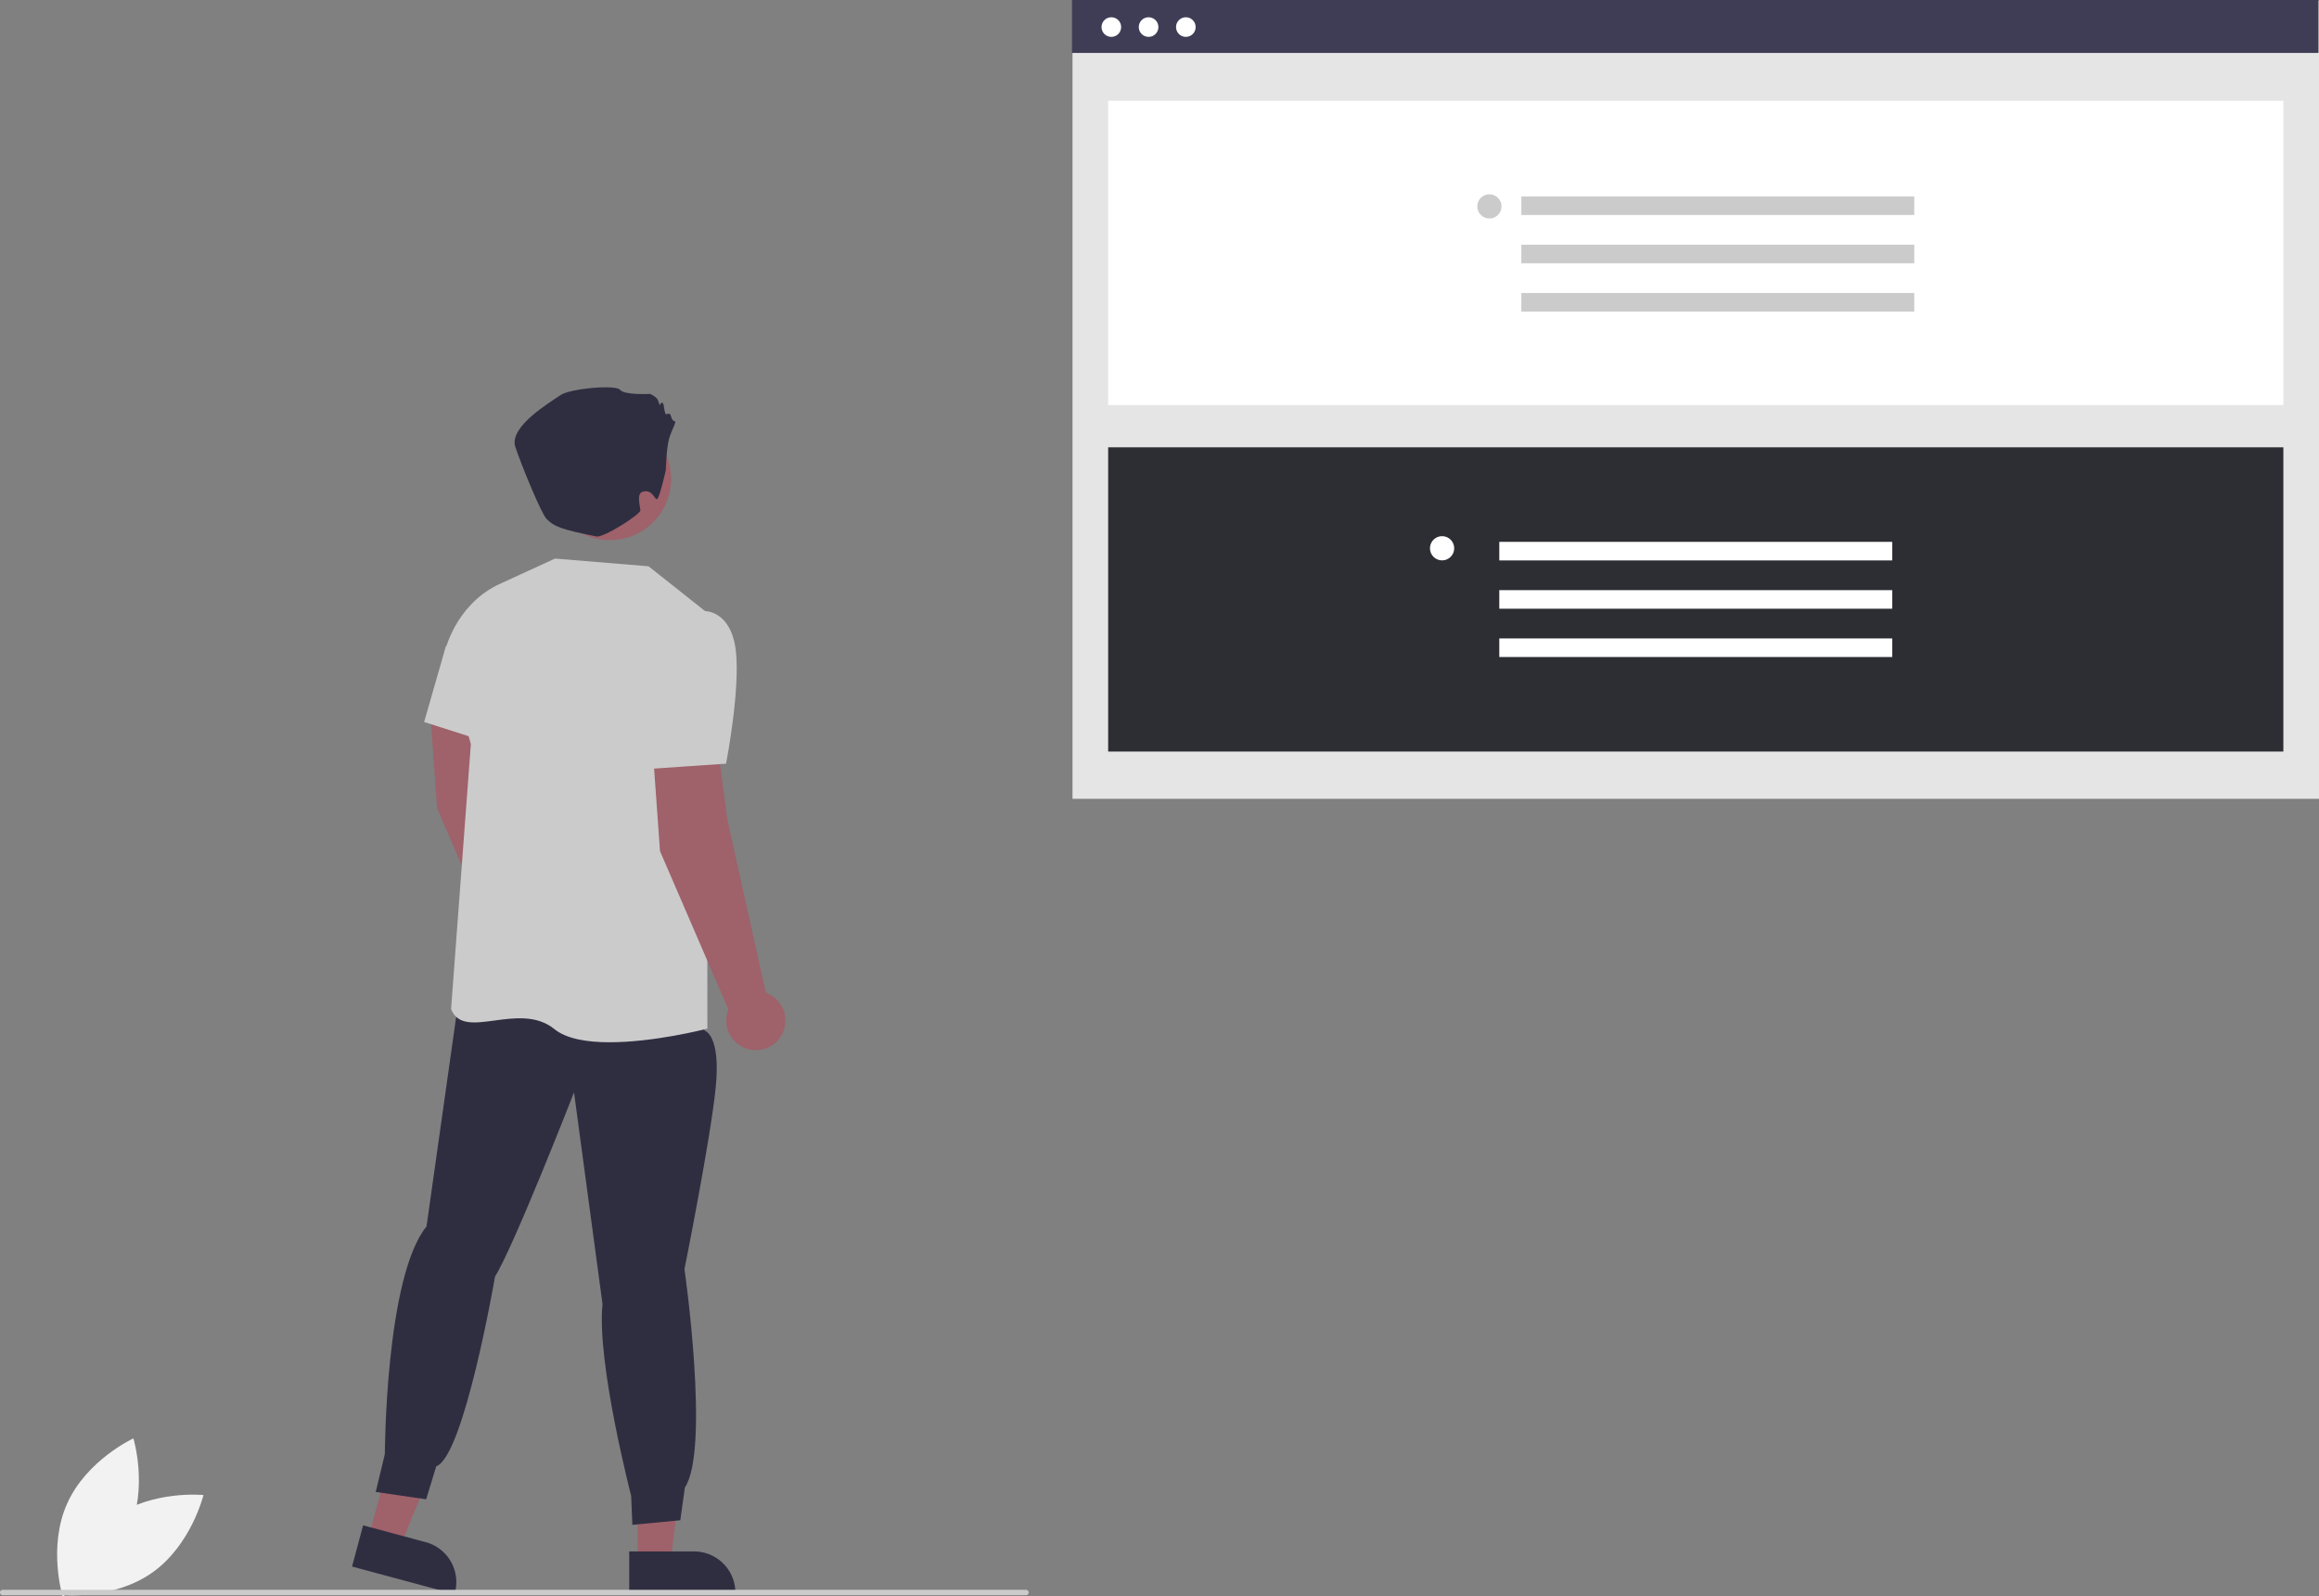 <svg xmlns="http://www.w3.org/2000/svg" width="863.413" height="594.503" viewBox="0 0 863.413 594.503" xmlns:xlink="http://www.w3.org/1999/xlink" role="img" artist="Katerina Limpitsouni" source="https://undraw.co/"><rect x="0" y="0" width="863.413" height="594.503" fill="#808080" stroke="none"/><path d="M210.458,717.839c-14.537,10.271-19.057,28.879-19.057,28.879s19.049,1.955,33.586-8.316,19.057-28.879,19.057-28.879S224.995,707.568,210.458,717.839Z" transform="translate(-168.293 -152.748)" fill="#f2f2f2"/><path d="M216.273,722.983c-7.275,16.245-24.662,24.269-24.662,24.269s-5.592-18.314,1.682-34.559,24.662-24.269,24.662-24.269S223.548,706.738,216.273,722.983Z" transform="translate(-168.293 -152.748)" fill="#f2f2f2"/><rect x="399.32" y="0.263" width="464.093" height="297.226" fill="#e5e5e5"/><rect x="412.591" y="37.543" width="437.552" height="113.305" fill="#fff"/><rect x="412.591" y="166.584" width="437.552" height="113.305" fill="#2C2E34"/><rect x="399.122" width="464.093" height="19.716" fill="#3f3d56"/><circle cx="413.774" cy="10.08" r="3.654" fill="#fff"/><circle cx="427.644" cy="10.08" r="3.654" fill="#fff"/><circle cx="441.515" cy="10.08" r="3.654" fill="#fff"/><rect x="566.424" y="73.151" width="146.292" height="6.917" fill="#cbcbcb"/><rect x="566.424" y="91.134" width="146.292" height="6.917" fill="#cbcbcb"/><rect x="566.424" y="109.117" width="146.292" height="6.917" fill="#cbcbcb"/><circle cx="554.531" cy="76.87" r="4.514" fill="#cbcbcb"/><rect x="558.221" y="201.795" width="146.292" height="6.917" fill="#fff"/><rect x="558.221" y="219.779" width="146.292" height="6.917" fill="#fff"/><rect x="558.221" y="237.762" width="146.292" height="6.917" fill="#fff"/><circle cx="536.918" cy="204.182" r="4.514" fill="#fff"/><path d="M370.431,506.481l-14.349-64.572-3.267-24.893-24.271,2.023,2.489,34.695L356.508,512.711a11,11,0,1,0,13.923-6.23Z" transform="translate(-168.293 -152.748)" fill="#9f616a"/><polygon points="237.4 581.782 249.659 581.782 255.492 534.494 237.397 534.495 237.4 581.782" fill="#9f616a"/><path d="M402.566,730.528l24.144-.001h.001a15.387,15.387,0,0,1,15.386,15.386v.5l-39.531.001Z" transform="translate(-168.293 -152.748)" fill="#2f2e41"/><polygon points="137.175 572.735 149.014 575.919 166.931 531.77 149.457 527.07 137.175 572.735" fill="#9f616a"/><path d="M303.488,720.805l23.315,6.271.001 0a15.387,15.387,0,0,1,10.861,18.855l-.13.483-38.174-10.268Z" transform="translate(-168.293 -152.748)" fill="#2f2e41"/><path d="M425.313,527.234l5.435,9.401s5.972,1.631,4.02,21.098-11.628,67.627-11.628,67.627,9.592,67.174.145,81.366l-1.709,12.187-17.84,1.705-.45-10.814s-12.906-49.683-10.666-71.398L382.015,559.57s-22.503,57.636-29.409,68.566c0,0-11.536,67.076-21.9,70.684l-3.743,12.287-18.781-2.731,3.397-14.11s.185-65.912,15.516-84.779l11.846-83.778Z" transform="translate(-168.293 -152.748)" fill="#2f2e41"/><path d="M395.304,540.902c-8.332,0-16.072-1.227-20.59-4.895-6.556-5.322-14.913-4.196-22.287-3.202-7.386.996-13.765,1.855-16.146-4.181l-.042-.106.008-.114,7.355-98.562-9.764-34.081.025-.12c.035-.17,3.656-17.042,19.591-25.01l21.478-9.86,34.823,2.868,21.846,17.312v.242l.062,154.63-.376.097C430.125,536.217,411.585,540.902,395.304,540.902Z" transform="translate(-168.293 -152.748)" fill="#cbcbcb"/><path d="M348.612,428.79l-22.406-7.164,8.137-28.348,11.578,1.277Z" transform="translate(-168.293 -152.748)" fill="#cbcbcb"/><path d="M453.431,522.481l-14.349-64.572-3.267-24.893-24.271,2.023,2.489,34.695L439.508,528.711a11,11,0,1,0,13.923-6.23Z" transform="translate(-168.293 -152.748)" fill="#9f616a"/><path d="M408.204,439.22l-1.906-25.416,24.146-33.475.245-.008c.1-.005,9.812-.173,11.561,14.706,1.705,14.504-3.509,41.476-3.562,41.746l-.073.377Z" transform="translate(-168.293 -152.748)" fill="#cbcbcb"/><circle cx="395.371" cy="331.105" r="22.793" transform="translate(-216.225 -85.142) rotate(-9.217)" fill="#9f616a"/><path d="M416.209,327.721s.182-8.013,1.196-11.559,3.039-6.585,2.026-6.585-1.52-2.533-1.52-2.533-1.013-.507-1.52,0-1.013-3.546-1.013-3.546-.507-1.52-1.013-.507-.507.507-1.013-1.013-3.039-2.533-3.039-2.533-9.624.507-11.143-1.52-18.741-.507-22.287,2.026-19.248,11.65-16.715,19.248,9.823,25.092,11.65,26.846c2.889,2.773,4.889,3.773,18.559,6.493,2.675.532,16.33-8.2,16.33-9.72s-1.646-6.338,1-7c4-1,4.45,4.057,5.463,2.537S416.209,327.721,416.209,327.721Z" transform="translate(-168.293 -152.748)" fill="#2f2e41"/><path d="M550.293,746.821h-381a1,1,0,0,1,0-2h381a1,1,0,0,1,0,2Z" transform="translate(-168.293 -152.748)" fill="#cbcbcb"/></svg>